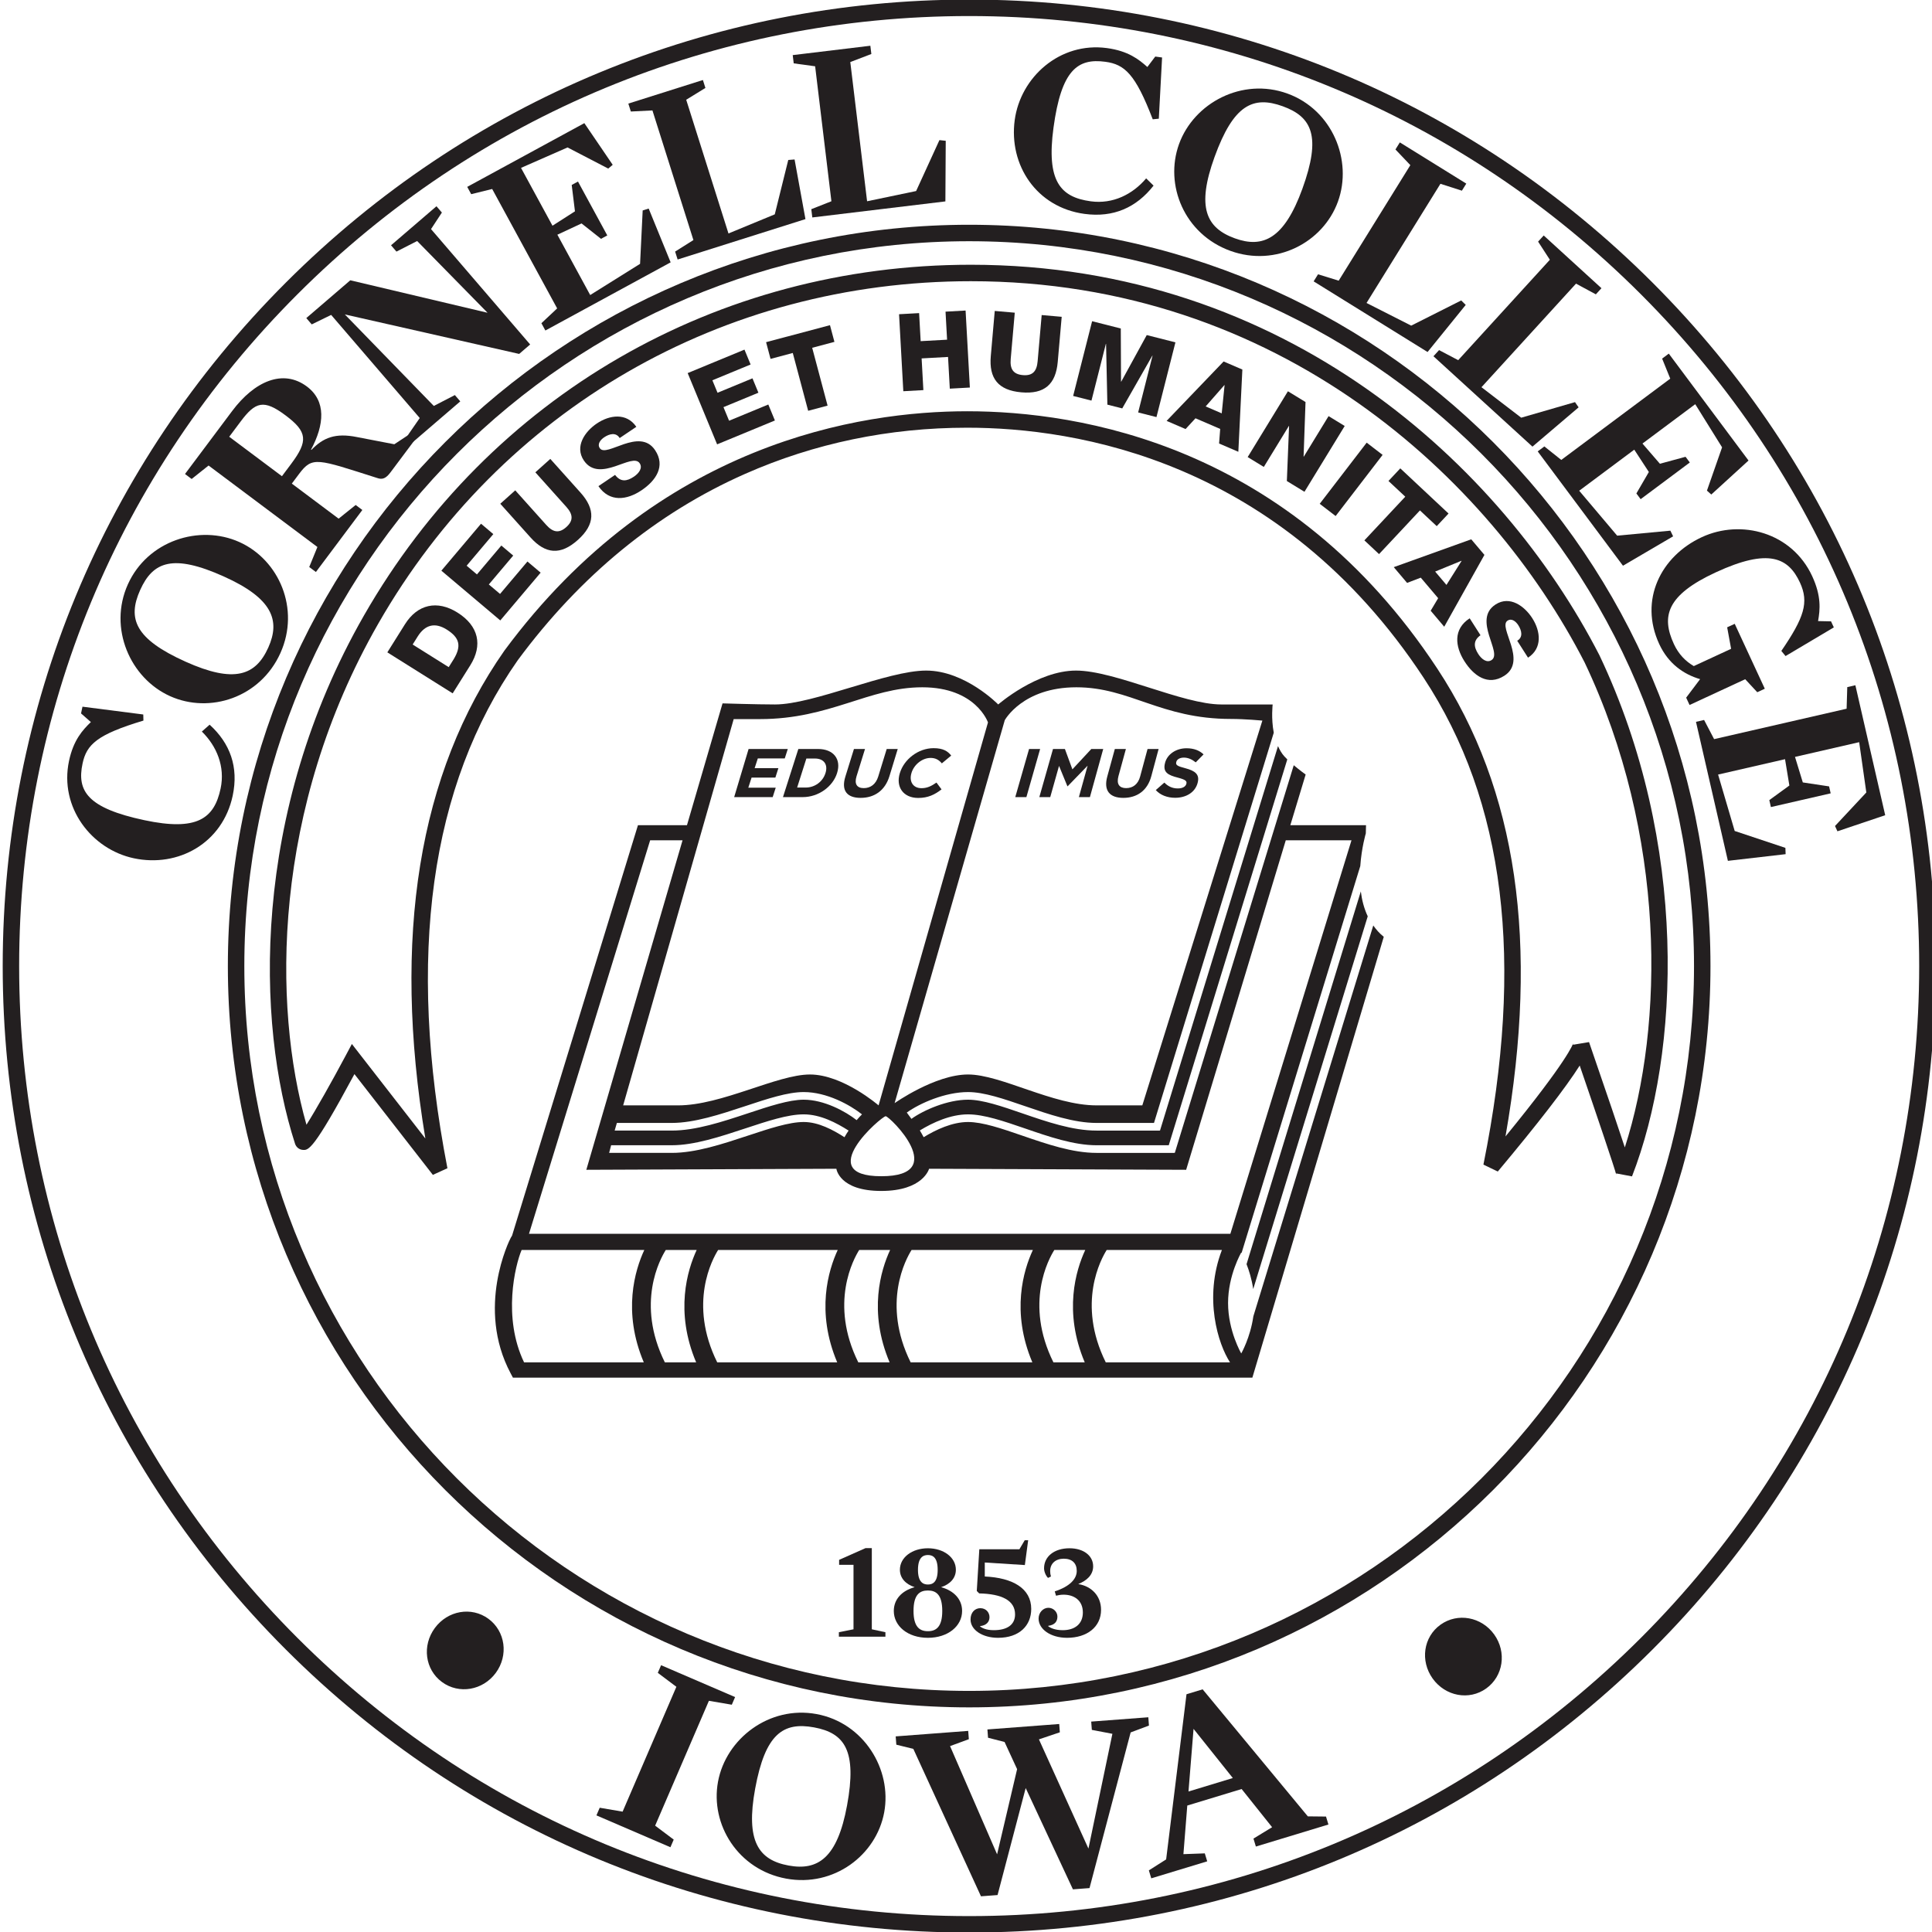 <?xml version="1.0" encoding="UTF-8"?>
<svg width="158.75" height="158.75" version="1.1" viewBox="0 0 158.75 158.75" xmlns="http://www.w3.org/2000/svg">
 <defs>
  <clipPath id="clipPath886">
   <path d="m139.68 116.19h281.74v281.74h-281.74z"/>
  </clipPath>
 </defs>
 <g transform="translate(-235.12 -99.544)">
  <g transform="matrix(.353 0 0 -.353 -134.2 203.35)">
   <g transform="matrix(1.597 0 0 1.597 1241.5 -85.869)">
    <path d="m0 0 2.132 0.427v9.399h-2.096v0.724l3.839 1.705h0.926v-11.828l1.983-0.427v-0.649h-6.784z" fill="#231f20"/>
   </g>
   <g transform="matrix(1.597 0 0 1.597 823.79 -341.33)">
    <g clip-path="url(#clipPath886)">
     <g transform="translate(275.96 169.05)">
      <path d="m0 0c0 1.797-0.703 2.167-1.427 2.167-0.705 0-1.446-0.37-1.446-2.167 0-1.763 0.741-2.134 1.446-2.134 0.724 0 1.427 0.371 1.427 2.134m0.668-5.989c0 2.391-0.909 2.985-2.095 2.985-1.187 0-2.094-0.594-2.094-2.985 0-2.337 0.907-2.949 2.094-2.949 1.186 0 2.095 0.612 2.095 2.949m-7.063 0c0 1.687 1.149 2.947 3.04 3.468-1.297 0.425-2.151 1.314-2.151 2.539 0 1.815 1.8 3.132 4.079 3.132 2.28 0 4.079-1.317 4.079-3.132 0-1.225-0.853-2.114-2.15-2.539 1.891-0.521 3.058-1.781 3.058-3.468 0-2.188-2.038-3.913-4.987-3.913-2.948 0-4.968 1.725-4.968 3.913" fill="#231f20"/>
     </g>
     <g transform="translate(280.75 161.82)">
      <path d="m0 0c0 1.038 0.649 1.648 1.428 1.648 0.815 0 1.335-0.61 1.335-1.315 0-0.685-0.464-1.204-1.371-1.297v-0.056c0.295-0.223 0.889-0.538 2.001-0.538 1.928 0 3.097 0.779 3.097 2.298 0 2.041-1.928 2.986-5.229 3.061l-0.351 0.351 0.369 6.081h5.84l0.78 1.317h0.5l-0.482-3.616-5.841 0.372v-2.04c4.08-0.185 6.769-1.743 6.769-4.727 0-2.41-1.707-4.21-4.84-4.21-2.244 0-4.005 1.131-4.005 2.671" fill="#231f20"/>
     </g>
     <g transform="translate(296.49 167.01)">
      <path d="m0 0v-0.038c1.837-0.296 3.283-1.669 3.283-3.745 0-2.503-2.058-4.079-4.951-4.079-2.41 0-4.153 1.261-4.153 2.8 0 0.908 0.685 1.576 1.428 1.576 0.723 0 1.315-0.593 1.315-1.278 0-0.688-0.351-1.225-1.353-1.355v-0.037c0.279-0.242 0.966-0.594 2.132-0.594 1.743 0 2.93 0.892 2.93 2.578 0 1.799-1.315 2.596-2.8 2.596-0.481 0-0.796-0.076-1.112-0.149l-0.184 0.631c2.168 0.703 3.206 1.796 3.206 2.985 0 1.113-0.667 1.779-1.891 1.779-1.187 0-1.984-0.705-1.984-1.799 0-0.277 0.038-0.556 0.113-0.797l-0.428-0.205c-0.315 0.316-0.574 0.91-0.574 1.409 0 1.689 1.463 2.912 3.708 2.912 2.039 0 3.447-1.074 3.447-2.632 0-1.298-0.999-2.114-2.132-2.558" fill="#231f20"/>
     </g>
     <g transform="translate(320.98 213.61)">
      <path d="m0 0c0.367-0.931 0.756-2.183 0.972-3.63l16.692 54.33c-0.541 1.146-0.853 2.387-1.009 3.63z" fill="#231f20"/>
     </g>
     <g transform="translate(300.46 199.3)">
      <path d="m0 0c-4.264 8.609-0.67 15.101 0.134 16.377h16.795c-2.69-7.018-0.542-13.745 1.182-16.377zm-3.066 0h-4.565c-4.264 8.609-0.675 15.101 0.131 16.377h4.509c-1.361-2.931-3.202-8.992-0.075-16.377m-7.636 0h-17.739c-4.263 8.609-0.671 15.101 0.134 16.377h17.681c-1.362-2.931-3.203-8.992-0.076-16.377m-20.806 0h-4.564c-4.264 8.609-0.674 15.101 0.132 16.377h4.507c-1.36-2.931-3.2-8.992-0.075-16.377m-7.637 0h-17.489c-4.265 8.609-0.673 15.101 0.132 16.377h17.432c-1.36-2.931-3.2-8.992-0.075-16.377m-20.559 0h-4.564c-4.262 8.609-0.671 15.101 0.135 16.377h4.504c-1.359-2.931-3.2-8.992-0.075-16.377m-7.633 0h-17.45c-3.145 6.535-1.309 14.125-0.358 16.377h17.883c-1.36-2.931-3.202-8.992-0.075-16.377m0.926 76.09h4.723l-14.025-48.025 36.447 0.15s0.394-3.234 6.536-3.234c6.132 0 6.975 3.234 6.975 3.234l37.471-0.15 14.52 48.025h9.578l-17.653-57.354h-102.23zm12.178 17.666h3.825c10.263 0 15.831 4.637 23.665 4.637 7.83 0 9.574-5.121 9.574-5.121l-15.946-55.818s-5.205 4.502-10.001 4.502c-4.799 0-12.868-4.502-19.228-4.502h-8zm39.51-0.162s2.608 4.799 10.434 4.799c7.835 0 12.278-4.614 22.535-4.614 2.052 0 4.579-0.24 4.579-0.24l-17.499-56.085h-6.675c-6.364 0-13.927 4.502-18.727 4.502-4.801 0-10.702-4.176-10.702-4.176zm-22.762-59.813c-0.213-0.308-0.412-0.63-0.599-0.969-1.631 1.041-3.768 2.219-5.947 2.219-2.132 0-5.041-0.965-8.119-1.984-3.74-1.236-7.606-2.518-11.109-2.518h-9.13l0.292 1.114h8.838c3.306 0 7.077 1.25 10.724 2.455 3.175 1.05 6.173 2.047 8.504 2.047 2.446 0 4.774-1.241 6.546-2.364m-6.546 4.502c-2.132 0-5.041-0.961-8.119-1.984-3.74-1.237-7.606-2.518-11.109-2.518h-8.324l0.324 1.114h8c3.306 0 7.077 1.25 10.724 2.454 3.175 1.056 6.173 2.047 8.504 2.047 3.37 0 6.745-1.866 8.498-3.251-0.263-0.258-0.517-0.535-0.779-0.843-1.635 1.282-4.757 2.981-7.719 2.981m11.315-11.156c-10.105 0 0.054 8.746 0.634 8.746 0.589 0 9.465-8.746-0.634-8.746m71.705 36.544-17.48-56.968c-0.443-3.11-1.763-5.407-1.763-5.407s-1.921 3.291-1.921 7.35c0 4.067 1.921 7.359 1.921 7.359s0.027-0.052 0.043-0.079l17.307 56.409c0.188 2.697 0.806 4.764 0.806 4.764l0.031 1.195h-11.032l2.233 7.383s-0.84 0.602-1.734 1.356l-17.337-56.499-0.075 0.02 0.016-0.025h-11.353c-3.51 0-7.238 1.282-10.843 2.523-2.957 1.019-5.756 1.979-7.884 1.979-2.297 0-4.674-1.114-6.468-2.215-0.176 0.335-0.366 0.666-0.557 0.987 1.921 1.169 4.475 2.342 7.025 2.342 2.332 0 5.226-0.997 8.283-2.047 3.509-1.21 7.137-2.455 10.444-2.455h10.529l17.278 56.242c-0.15 0.145-0.293 0.29-0.421 0.432-0.401 0.433-0.691 0.958-0.933 1.504l-17.201-56.04-0.066 0.018 0.012-0.018h-9.198c-3.51 0-7.238 1.281-10.843 2.522-2.957 1.019-5.756 1.98-7.884 1.98-2.985 0-6.459-1.504-8.252-2.795-0.231 0.331-0.457 0.639-0.675 0.92 1.92 1.376 5.603 2.988 8.927 2.988 2.332 0 5.226-0.996 8.283-2.047 3.509-1.204 7.137-2.454 10.444-2.454h8.376l17.458 56.877c-0.4 2.111-0.161 4.113-0.161 4.113-2.866 0-4.787 0-7.472 5e-3 -5.639 0-15.516 4.94-21.186 4.94-5.684 0-11.345-4.94-11.345-4.94s-4.819 4.94-10.502 4.94c-5.68 0-16.391-4.94-22.033-4.94-2.597 0-7.645 0.158-7.645 0.158l-5.184-17.754h-7.144l-18.35-59.821-0.188-0.317c-0.208-0.362-5.097-10.194-0.025-19.75l0.337-0.634h107.78l19.152 64.251c-0.612 0.486-1.103 1.048-1.526 1.648" fill="#231f20"/>
     </g>
     <g transform="translate(248.4 288.7)">
      <path d="m0 0h5.713l-0.441-1.372h-3.927l-0.464-1.422h3.462l-0.44-1.373h-3.468l-0.478-1.476h3.997l-0.442-1.372h-5.614z" fill="#231f20"/>
     </g>
     <g transform="translate(256.82 287.31)">
      <path d="m0 0-1.345-4.23h1.25c1.322 0 2.485 0.851 2.875 2.093l9e-3 0.022c0.389 1.241-0.227 2.115-1.543 2.115zm-1.169 1.391h2.859c2.299 0 3.413-1.513 2.792-3.488l-4e-3 -0.018c-0.616-1.975-2.698-3.51-5.013-3.51h-2.875z" fill="#231f20"/>
     </g>
     <g transform="translate(262.51 284.69)">
      <path d="m0 0 1.245 4.008h1.612l-1.231-3.968c-0.354-1.141 0.063-1.734 1.05-1.734 0.994 0 1.763 0.571 2.107 1.685l1.237 4.017h1.607l-1.208-3.958c-0.648-2.124-2.22-3.166-4.2-3.166-1.979 0-2.867 1.051-2.219 3.116" fill="#231f20"/>
     </g>
     <g transform="translate(270.44 285.17)">
      <path d="m0 0 9e-3 0.022c0.602 1.993 2.672 3.628 4.918 3.628 1.381 0 2.074-0.439 2.563-1.082l-1.362-1.133c-0.422 0.494-0.902 0.793-1.64 0.793-1.232 0-2.423-0.982-2.786-2.188l-4e-3 -0.018c-0.367-1.204 0.204-2.205 1.467-2.205 0.843 0 1.454 0.321 2.179 0.82l0.738-0.992c-0.987-0.77-1.974-1.251-3.397-1.251-2.169 0-3.297 1.595-2.685 3.606" fill="#231f20"/>
     </g>
     <g transform="translate(289.28 288.7)">
      <path d="m0 0h1.612l-2.002-7.015h-1.621z" fill="#231f20"/>
     </g>
     <g transform="translate(292.77 288.7)">
      <path d="m0 0h1.734l1.092-2.967 2.758 2.967h1.735l-1.939-7.015h-1.608l1.273 4.583-2.907-2.998h-0.041l-1.218 2.967-1.282-4.552h-1.59z" fill="#231f20"/>
     </g>
     <g transform="translate(300.68 284.69)">
      <path d="m0 0 1.101 4.008h1.612l-1.087-3.968c-0.308-1.141 0.131-1.734 1.119-1.734 0.992 0 1.743 0.571 2.042 1.685l1.083 4.017h1.612l-1.064-3.958c-0.566-2.124-2.101-3.166-4.081-3.166-1.979 0-2.903 1.051-2.337 3.116" fill="#231f20"/>
     </g>
     <g transform="translate(307.75 282.71)">
      <path d="m0 0 1.246 1.092c0.525-0.521 1.127-0.852 1.97-0.852 0.661 0 1.127 0.249 1.236 0.661l5e-3 0.018c0.104 0.394-0.096 0.594-1.246 0.897-1.386 0.358-2.232 0.752-1.861 2.142l4e-3 0.023c0.34 1.273 1.63 2.115 3.125 2.115 1.069 0 1.893-0.321 2.486-0.892l-1.141-1.164c-0.538 0.43-1.11 0.693-1.725 0.693-0.621 0-1.015-0.272-1.105-0.611l-5e-3 -0.023c-0.122-0.458 0.154-0.612 1.341-0.92 1.39-0.371 2.097-0.882 1.775-2.106l-5e-3 -0.022c-0.362-1.39-1.684-2.174-3.274-2.174-1.118 0-2.146 0.371-2.826 1.123" fill="#231f20"/>
     </g>
     <g transform="translate(280.55 395.53)">
      <path d="m0 0c-36.987 0-71.76-14.404-97.913-40.558-26.154-26.154-40.558-60.927-40.558-97.915 0-36.987 14.404-71.759 40.557-97.913 26.154-26.154 60.927-40.557 97.914-40.557 36.986 0 71.759 14.403 97.913 40.557 26.153 26.154 40.557 60.926 40.557 97.913s-14.404 71.761-40.557 97.915c-26.154 26.154-60.927 40.558-97.913 40.558m0-279.34c-37.627 0-73.003 14.653-99.609 41.26-26.607 26.607-41.26 61.982-41.26 99.609 0 37.628 14.653 73.004 41.26 99.611 26.606 26.607 61.982 41.26 99.609 41.26 37.626 0 73.002-14.653 99.609-41.26 26.606-26.607 41.259-61.983 41.259-99.611 0-37.627-14.653-73.002-41.259-99.609-26.607-26.607-61.983-41.26-99.609-41.26" fill="#231f20"/>
     </g>
     <g transform="translate(210.48 161.92)">
      <path d="m0 0c2.474-1.817 2.951-5.328 1.071-7.883-1.878-2.557-5.37-3.15-7.844-1.332-2.473 1.818-2.924 5.308-1.045 7.865s5.344 3.167 7.818 1.35" fill="#231f20"/>
     </g>
     <g transform="translate(349.25 161.06)">
      <path d="m0 0c2.496 1.787 5.979 1.152 7.827-1.428 1.847-2.58 1.327-6.082-1.169-7.869-2.495-1.787-5.952-1.134-7.8 1.446-1.847 2.579-1.354 6.065 1.142 7.851" fill="#231f20"/>
     </g>
     <g transform="translate(280.55 362.71)">
      <path d="m0 0c-58.255 0-105.65-47.395-105.65-105.65 0-58.255 47.394-105.65 105.65-105.65 58.254 0 105.65 47.394 105.65 105.65 0 58.256-47.394 105.65-105.65 105.65m0-213.7c-59.578 0-108.05 48.47-108.05 108.05 0 59.579 48.47 108.05 108.05 108.05 59.577 0 108.05-48.47 108.05-108.05 0-59.577-48.469-108.05-108.05-108.05" fill="#231f20"/>
     </g>
     <g transform="translate(370.9 245.98)">
      <path d="m0 0c2.777-8.059 4.338-12.681 5.217-15.353 5.744 17.835 6.077 45.56-5.863 70.693-13.792 26.843-44.55 55.562-89.466 55.562-36.175 0-68.462-18.66-86.367-49.914-15.489-27.037-15.405-55.708-10.464-73.034 1.381 2.174 3.712 6.313 5.748 10.136l0.87 1.634 1.135-1.462s5.451-7.019 9.576-12.315c-4.855 29.343-0.986 53.251 11.525 71.116 22.447 30.355 51.896 34.884 67.454 34.884 16.364 0 47.026-4.873 68.52-37.515 11.618-17.644 14.881-39.985 9.937-68.185 9.117 11.149 9.84 13.477 9.868 13.58 0-1e-3 -0.023-0.084-0.023-0.218zm6.264-19.575-2.316 0.436c0-0.107 0.015-0.18 0.016-0.188-0.168 0.783-3.058 9.304-5.324 15.906-2.003-3.168-6.075-8.445-11.94-15.447l-2.094 1.007c6.004 29.724 3.151 52.939-8.724 70.974-20.876 31.702-50.636 36.436-66.517 36.436-11.378 0-22.272-2.265-32.382-6.733-12.858-5.682-24.004-14.818-33.126-27.154-12.78-18.25-16.235-43.173-10.255-74.052l-2.122-0.967c-2.861 3.661-8.915 11.451-11.431 14.689-6.015-11.181-6.699-11.122-7.551-11.045-0.509 0.045-0.942 0.395-1.103 0.89-5.679 17.519-6.457 48.197 10.045 77.004 18.338 32.009 51.403 51.119 88.448 51.119 45.996 0 77.484-29.391 91.616-56.897 13.04-27.448 11.783-57.929 4.76-75.978" fill="#231f20"/>
     </g>
     <g transform="translate(158.8 272.77)">
      <path d="m0 0c-6.168 1.31-10.892 7.413-9.453 14.191 0.648 3.05 1.983 4.502 3.186 5.663l-1.432 1.26 0.208 0.983 8.861-1.138 0.023-0.89c-6.771-2.033-8.283-3.483-8.873-6.262-0.85-3.999 0.711-6.49 9.014-8.254 7.658-1.627 10.174 0.212 11.11 4.618 0.676 3.185-0.566 6.176-2.735 8.301l1.133 1c2.998-2.727 4.248-6.18 3.363-10.348-1.469-6.914-7.932-10.499-14.405-9.124" fill="#231f20"/>
     </g>
     <g transform="translate(171.92 313.84)">
      <path d="m0 0c-7.425 3.336-10.338 2.177-12.198-1.961-1.889-4.202-0.744-7.148 6.618-10.456 7.108-3.195 10.222-2.012 12.054 2.064 1.775 3.949 0.635 7.158-6.474 10.353m-7.838-17.441c-5.814 2.613-9.03 9.907-6.161 16.289 2.868 6.382 10.443 8.788 16.257 6.175 5.782-2.598 8.882-9.726 5.986-16.171-2.925-6.509-10.3-8.891-16.082-6.293" fill="#231f20"/>
     </g>
     <g transform="translate(180.38 328.46)">
      <path d="m0 0 1.35 1.802c2.491 3.328 2.372 4.673-0.817 7.06-3.189 2.388-4.394 1.992-6.554-0.892l-1.661-2.219zm13.872-0.258c-8.74 2.777-9.419 3.199-11.371 0.593l-1.059-1.414 6.822-5.108 2.486 1.991 0.971-0.727-6.769-9.041-0.971 0.727 1.19 2.918-15.863 11.876-2.465-1.963-0.971 0.727 6.873 9.179c3.239 4.326 7.401 6.186 10.896 3.571 2.828-2.118 2.554-5.548 0.603-9.194l0.055-0.042c1.724 1.783 3.476 2.505 6.637 1.87l5.446-1.049 1.967 1.297 0.971-0.726-3.489-4.659c-0.664-0.888-1.176-1.11-1.959-0.826" fill="#231f20"/>
     </g>
     <g transform="translate(189.55 352.04)">
      <path d="m0 0 12.968-13.339 3.068 1.585 0.79-0.919-6.911-5.938-0.79 0.92 1.793 2.591-12.913 15.03-2.832-1.382-0.79 0.919 6.412 5.509 20.006-4.734-10.262 10.457-3.016-1.541-0.79 0.92 6.622 5.689 0.79-0.919-1.583-2.411 14.449-16.817-1.603-1.377z" fill="#231f20"/>
     </g>
     <g transform="translate(218.2 350.76)">
      <path d="m0 0 2.297 2.157-9.471 17.407-3.059-0.757-0.579 1.065 17.072 9.289 4.133-6.073-0.648-0.55-5.935 3.081-6.781-2.979 4.587-8.43 3.276 2.098-0.474 3.844 0.913 0.497 4.272-7.852-0.913-0.497-2.838 2.243-3.524-1.642 4.785-8.794 7.269 4.546 0.381 7.78 0.874 0.278 3.202-7.841-18.259-9.935z" fill="#231f20"/>
     </g>
     <g transform="translate(237.69 361.2)">
      <path d="m0 0 2.667 1.679-5.973 18.895-3.147-0.159-0.366 1.156 10.869 3.436 0.365-1.156-2.799-1.721 6.161-19.49 6.749 2.787 1.965 7.925 0.921 0.073 1.585-8.692-18.631-5.889z" fill="#231f20"/>
     </g>
     <g transform="translate(257.54 367.38)">
      <path d="m0 0 2.931 1.156-2.372 19.672-3.122 0.426-0.145 1.204 11.315 1.365 0.145-1.204-3.069-1.173 2.448-20.291 7.147 1.49 3.397 7.423 0.919-0.099-0.051-8.834-19.397-2.339z" fill="#231f20"/>
     </g>
     <g transform="translate(287.19 380.38)">
      <path d="m0 0c0.848 6.248 6.583 11.412 13.449 10.48 3.09-0.419 4.636-1.643 5.884-2.756l1.15 1.522 0.995-0.135-0.476-8.921-0.886-0.089c-2.53 6.601-4.088 8.001-6.903 8.384-4.051 0.549-6.419-1.192-7.561-9.602-1.053-7.758 0.967-10.13 5.43-10.735 3.226-0.439 6.117 1.022 8.075 3.343l1.08-1.055c-2.496-3.193-5.846-4.695-10.068-4.122-7.004 0.95-11.059 7.129-10.169 13.686" fill="#231f20"/>
     </g>
     <g transform="translate(329.12 370.36)">
      <path d="m0 0c2.775 7.654 1.402 10.474-2.865 12.021-4.332 1.57-7.184 0.209-9.935-7.38-2.657-7.329-1.245-10.347 2.956-11.87 4.072-1.476 7.187-0.099 9.844 7.229m-17.979 6.518c2.173 5.993 9.208 9.744 15.787 7.359 6.58-2.385 9.543-9.762 7.371-15.754-2.161-5.961-9.039-9.585-15.684-7.176-6.71 2.433-9.635 9.611-7.474 15.571" fill="#231f20"/>
     </g>
     <g transform="translate(331.4 357.89)">
      <path d="m0 0 3.01-0.93 10.444 16.84-2.171 2.284 0.639 1.03 9.686-6.007-0.64-1.03-3.128 1.003-10.772-17.37 6.511-3.304 7.291 3.672 0.656-0.652-5.561-6.864-16.605 10.297z" fill="#231f20"/>
     </g>
     <g transform="translate(349.04 346.84)">
      <path d="m0 0 2.789-1.467 13.36 14.635-1.714 2.644 0.817 0.895 8.417-7.684-0.817-0.896-2.891 1.561-13.78-15.096 5.793-4.444 7.841 2.27 0.525-0.761-6.727-5.726-14.43 13.173z" fill="#231f20"/>
     </g>
     <g transform="translate(364.39 332.8)">
      <path d="m0 0 2.462-1.968 15.886 11.848-1.184 2.921 0.971 0.725 11.621-15.581-5.425-4.954-0.636 0.564 2.207 6.313-3.913 6.289-7.692-5.738 2.542-2.945 3.738 1.016 0.621-0.833-7.166-5.345-0.621 0.833 1.817 3.128-2.126 3.255-8.026-5.986 5.533-6.549 7.756 0.728 0.399-0.826-7.308-4.284-12.428 16.664z" fill="#231f20"/>
     </g>
     <g transform="translate(387.09 298.88)">
      <path d="m0 0c-2.428 0.707-4.644 2.277-5.955 5.106-2.972 6.412 0.21 12.812 6.213 15.594 5.721 2.651 13.119 0.695 16.076-5.686 1.354-2.923 1.156-4.886 0.859-6.551l1.89-0.04 0.407-0.881-7.037-4.177-0.613 0.747c3.321 4.861 4.054 7.071 2.714 9.963-1.675 3.615-4.53 5.079-12.294 1.481-7.135-3.306-7.955-6.397-6.076-10.452 0.684-1.477 1.693-2.499 2.896-3.201l5.438 2.519-0.574 3.133 1.101 0.509 4.384-9.46-1.101-0.51-1.756 1.896-8.11-3.758-0.495 1.07z" fill="#231f20"/>
     </g>
     <g transform="translate(387.67 292.93)">
      <path d="m0 0 1.459-2.793 19.314 4.433 0.095 3.15 1.182 0.271 4.347-18.943-6.962-2.344-0.354 0.771 4.565 4.887-1.043 7.332-9.353-2.147 1.138-3.72 3.83-0.578 0.232-1.013-8.712-2-0.232 1.013 2.924 2.128-0.632 3.837-9.758-2.24 2.42-8.224 7.39-2.463 0.033-0.916-8.414-0.972-4.651 20.26z" fill="#231f20"/>
     </g>
     <g transform="translate(226.7 134.38)">
      <path d="m0 0 3.337-0.569 7.837 18.197-2.707 2.033 0.479 1.114 10.786-4.644-0.48-1.114-3.337 0.57-7.837-18.198 2.707-2.033-0.479-1.113-10.786 4.644z" fill="#231f20"/>
     </g>
     <g transform="translate(262.75 134.71)">
      <path d="m0 0c1.474 8.007-0.345 10.561-4.809 11.383-4.531 0.834-7.12-0.979-8.581-8.918-1.412-7.665 0.479-10.41 4.874-11.218 4.26-0.785 7.105 1.087 8.516 8.753m-18.808 3.463c1.154 6.269 7.474 11.129 14.357 9.862 6.882-1.267 11.022-8.053 9.868-14.322-1.148-6.235-7.334-10.944-14.285-9.664-7.018 1.291-11.087 7.888-9.94 14.124" fill="#231f20"/>
     </g>
     <g transform="translate(272.41 142.96)">
      <path d="m0 0-2.478 0.611-0.092 1.21 10.57 0.8 0.092-1.21-2.738-1.006 6.856-15.775 2.917 12.415-1.828 3.961-2.408 0.617-0.092 1.209 10.466 0.793 0.091-1.21-3.048-1.03 7.216-15.921 3.492 16.732-2.996 0.572-0.092 1.21 8.325 0.629 0.091-1.209-2.668-1.001-5.995-22.688-2.418-0.183-6.885 14.765-4.1-15.597-2.418-0.182z" fill="#231f20"/>
     </g>
     <g transform="translate(318.98 138.71)">
      <path d="m0 0-5.725 7.167-0.738-9.13zm-12.24-13.459 2.52 1.599 2.968 24.074 2.353 0.714 15.329-18.514 2.651-0.028 0.353-1.16-10.574-3.212-0.352 1.16 2.717 1.659-4.442 5.565-7.922-2.407-0.563-7.086 3.116 0.114 0.352-1.16-8.154-2.477z" fill="#231f20"/>
     </g>
     <g transform="translate(204.69 300.63)">
      <path d="m0 0 0.737 1.174c1.139 1.905 0.874 3.113-1.033 4.309-1.734 1.088-3.16 0.682-4.223-1.012l-0.736-1.174zm-8.945 2.155 2.568 4.095c1.833 2.921 4.703 3.555 7.651 1.706 3.121-1.958 3.689-4.787 1.873-7.681l-2.57-4.095z" fill="#231f20"/>
     </g>
     <g transform="translate(203.62 314.69)">
      <path d="m0 0 5.78 6.844 1.791-1.514-3.89-4.606 1.504-1.27 3.555 4.21 1.732-1.463-3.555-4.21 1.636-1.381 3.992 4.727 1.924-1.625-5.881-6.964z" fill="#231f20"/>
     </g>
     <g transform="translate(223.9 326.07)">
      <path d="m0 0c2.175-2.426 2.144-4.631-0.387-6.9-2.532-2.27-4.727-2.061-6.902 0.365l-4.403 4.91 2.18 1.954 4.518-5.039c0.967-1.078 1.859-1.272 2.926-0.315 1.066 0.956 0.971 1.864 4e-3 2.942l-4.518 5.039 2.18 1.954z" fill="#231f20"/>
     </g>
     <g transform="translate(228.94 328.65)">
      <path d="m0 0c0.792-1.062 1.709-0.956 2.74-0.26 0.731 0.493 1.312 1.265 0.845 1.957-0.555 0.822-1.992 0.08-3.592-0.448-1.587-0.52-3.389-0.862-4.542 0.848-1.374 2.036 0.138 4.215 1.887 5.396 1.853 1.25 4.328 1.609 5.759-0.484l-2.428-1.638c-0.534 0.875-1.515 0.612-2.259 0.11-0.522-0.353-1.051-0.976-0.637-1.589 0.484-0.718 1.917 0.058 3.53 0.596 1.6 0.528 3.38 0.818 4.516-0.866 1.594-2.363 0.095-4.476-1.954-5.858-2.141-1.445-4.668-1.782-6.293 0.598z" fill="#231f20"/>
     </g>
     <g transform="translate(239.52 343.49)">
      <path d="m0 0 8.279 3.42 0.895-2.168-5.572-2.302 0.751-1.818 5.092 2.103 0.865-2.095-5.092-2.104 0.818-1.979 5.718 2.363 0.961-2.328-8.424-3.48z" fill="#231f20"/>
     </g>
     <g transform="translate(260.91 348.04)">
      <path d="m0 0-3.241-0.863 2.244-8.429-2.83-0.754-2.244 8.43-3.241-0.863-0.648 2.435 9.312 2.479z" fill="#231f20"/>
     </g>
     <g transform="translate(270.33 352.07)">
      <path d="m0 0 2.924 0.162 0.226-4.087 3.851 0.213-0.226 4.087 2.924 0.162 0.622-11.224-2.924-0.162-0.256 4.622-3.851-0.213 0.255-4.622-2.924-0.162z" fill="#231f20"/>
     </g>
     <g transform="translate(293.46 345.12)">
      <path d="m0 0c-0.285-3.247-1.916-4.732-5.305-4.435-3.388 0.296-4.737 2.042-4.453 5.29l0.576 6.573 2.918-0.255-0.591-6.746c-0.126-1.443 0.343-2.227 1.77-2.353 1.428-0.125 2.026 0.566 2.152 2.009l0.591 6.746 2.918-0.256z" fill="#231f20"/>
     </g>
     <g transform="translate(298.47 351.05)">
      <path d="m0 0 4.18-1.061 0.034-7.738 0.031-8e-3 3.719 6.786 4.18-1.06-2.764-10.893-2.67 0.677 2.098 8.269-0.03 8e-3 -4.387-7.688-2.166 0.549-0.191 8.85-0.03 8e-3 -2.098-8.27-2.671 0.678z" fill="#231f20"/>
     </g>
     <g transform="translate(315.02 338.63)">
      <path d="m0 0 2.342-1.009 0.415 4.107-0.029 0.012zm2.617 6.553 2.733-1.177-0.587-11.988-2.806 1.208 0.162 2.125-3.601 1.551-1.448-1.57-2.762 1.19z" fill="#231f20"/>
     </g>
     <g transform="translate(327.01 340.84)">
      <path d="m0 0 2.566-1.569-0.282-7.948 0.027-0.016 3.614 5.911 2.351-1.438-5.865-9.592-2.566 1.569 0.323 8.015-0.027 0.017-3.654-5.978-2.352 1.437z" fill="#231f20"/>
     </g>
     <g transform="translate(338.49 333.35)">
      <path d="m0 0 2.322-1.783-6.846-8.913-2.322 1.783z" fill="#231f20"/>
     </g>
     <g transform="translate(348.7 321.18)">
      <path d="m0 0-2.447 2.292-5.961-6.366-2.137 2.001 5.96 6.366-2.448 2.292 1.722 1.838 7.032-6.584z" fill="#231f20"/>
     </g>
     <g transform="translate(348.47 314.56)">
      <path d="m0 0 1.648-1.946 2.2 3.492-0.021 0.024zm5.259 4.702 1.923-2.271-5.86-10.471-1.973 2.331 1.09 1.831-2.534 2.991-1.995-0.763-1.943 2.295z" fill="#231f20"/>
     </g>
     <g transform="translate(355.08 305.28)">
      <path d="m0 0c-1.08-0.765-0.998-1.684-0.328-2.732 0.475-0.742 1.231-1.342 1.934-0.893 0.836 0.534 0.13 1.989-0.358 3.6-0.479 1.599-0.776 3.408 0.962 4.518 2.069 1.322 4.209-0.243 5.344-2.021 1.203-1.883 1.5-4.365-0.627-5.742l-1.576 2.467c0.887 0.511 0.649 1.498 0.166 2.254-0.339 0.531-0.948 1.075-1.571 0.677-0.73-0.466 0.01-1.917 0.506-3.542 0.489-1.612 0.733-3.398-0.978-4.491-2.401-1.534-4.474 0.017-5.806 2.1-1.389 2.175-1.663 4.708 0.756 6.272z" fill="#231f20"/>
     </g>
    </g>
   </g>
  </g>
 </g>
</svg>
